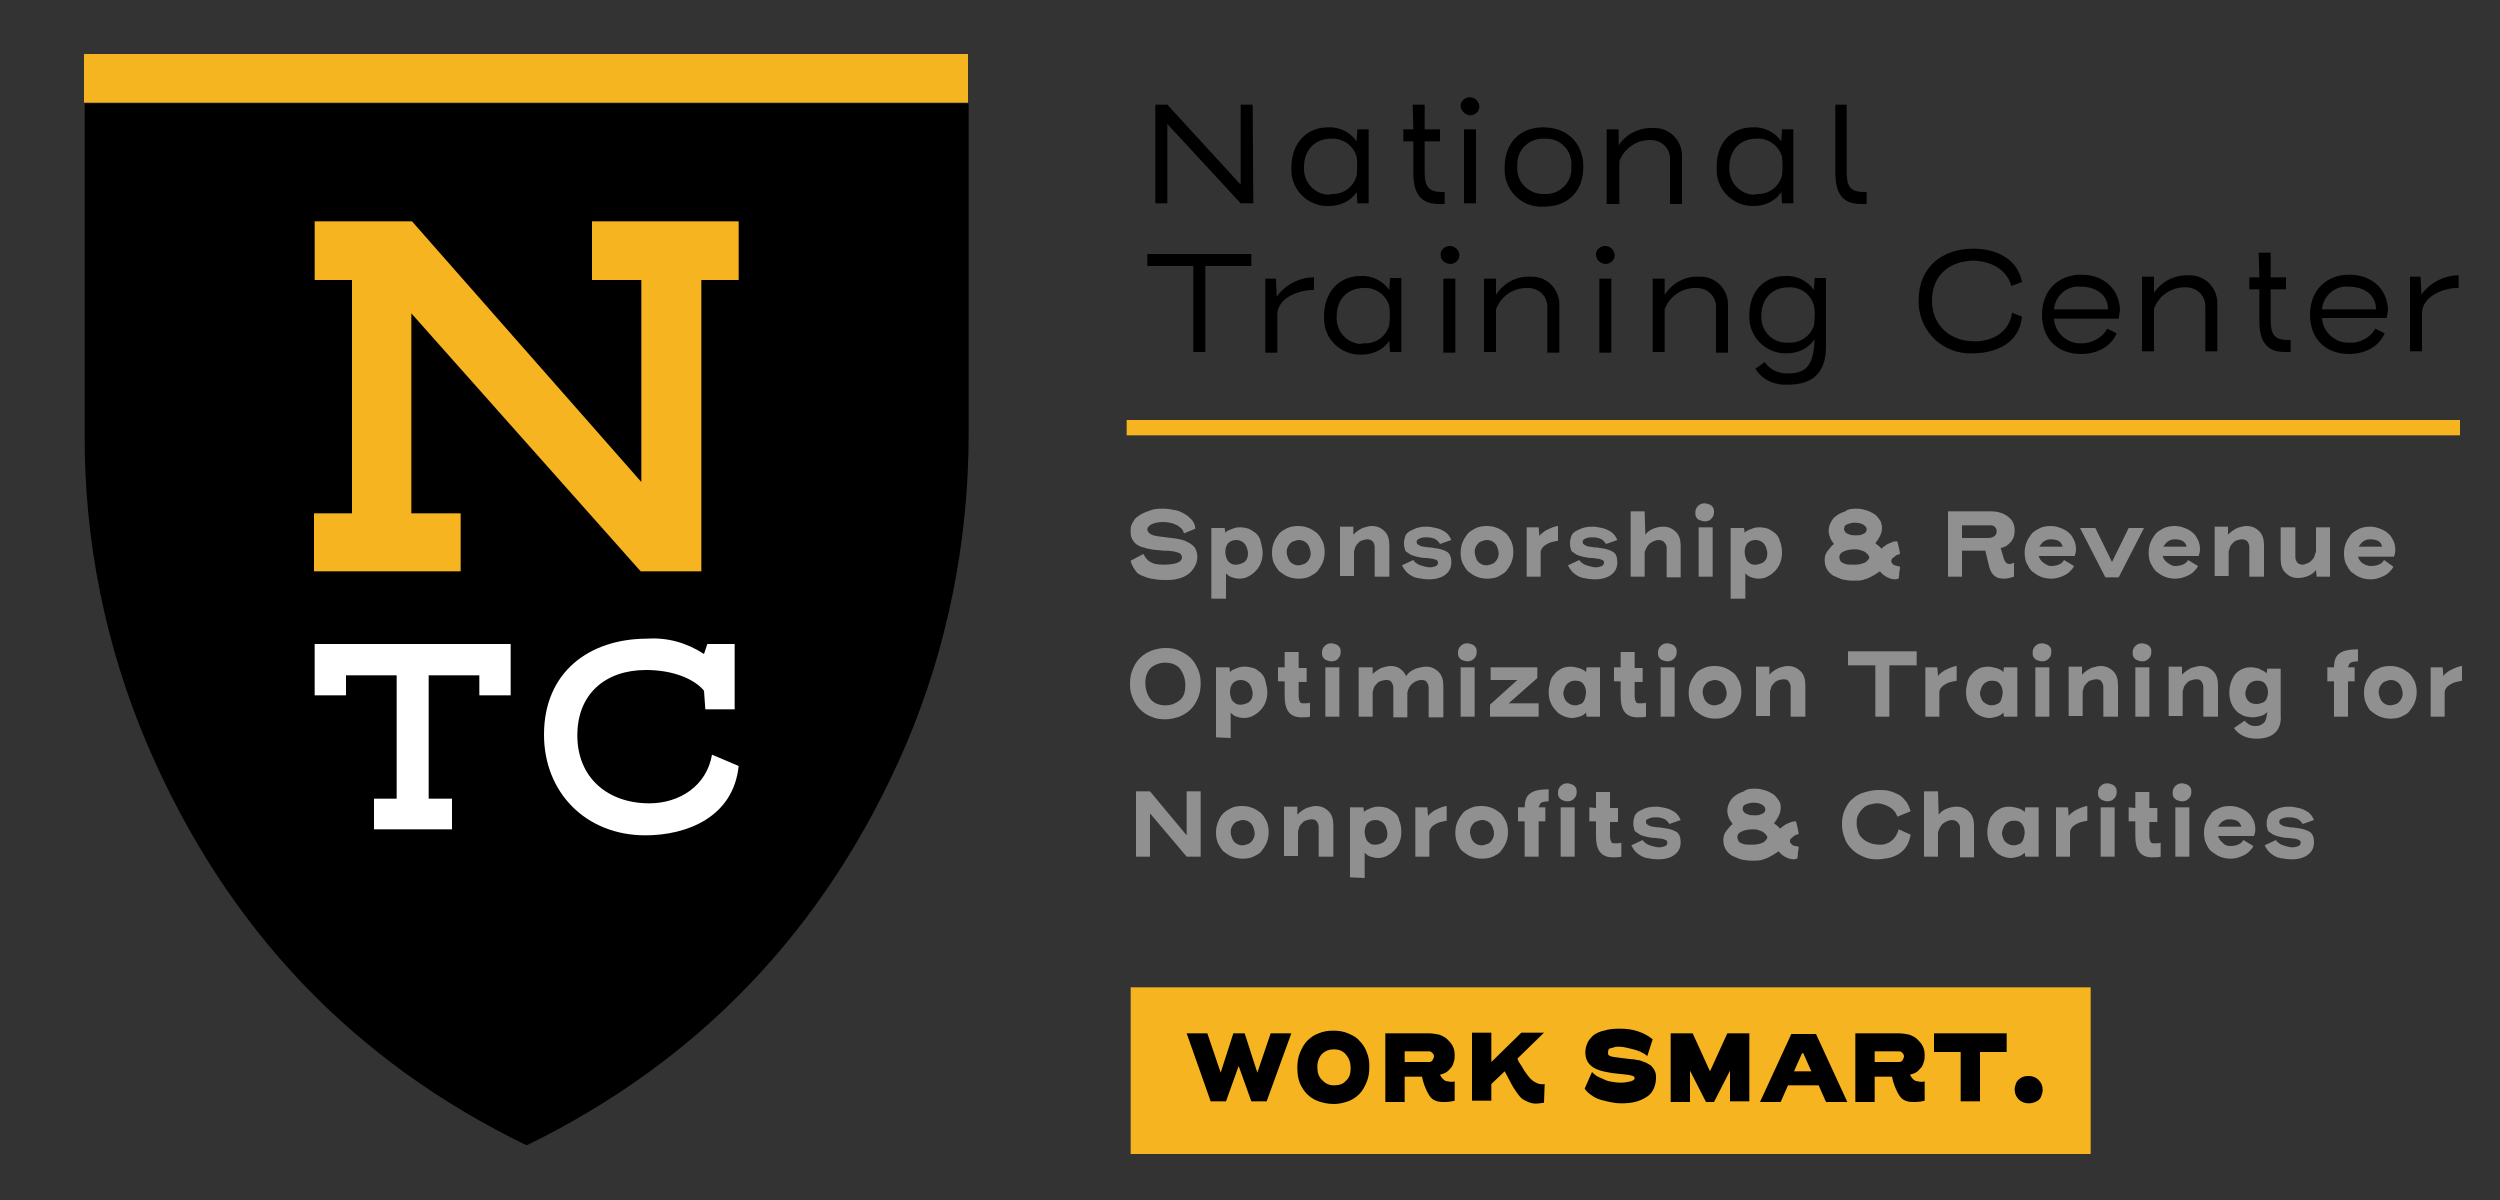 <?xml version="1.0" encoding="utf-8"?>
<!-- Generator: Adobe Illustrator 27.9.0, SVG Export Plug-In . SVG Version: 6.00 Build 0)  -->
<svg version="1.1" id="Layer_1" xmlns="http://www.w3.org/2000/svg" xmlns:xlink="http://www.w3.org/1999/xlink" x="0px" y="0px"
	 viewBox="0 0 375 180" style="enable-background:new 0 0 375 180;" xml:space="preserve">
<rect x="0" y="0" width="375" height="180" fill="#333333" stroke="none"/>
<style type="text/css">
	.st0{fill:#F5B420;}
	.st1{fill:#FFFFFF;}
	.st2{fill:#F5B520;}
	.st3{fill:#909090;}
</style>
<g id="GTG_NTC_LOGO_DESCRIPTIVE_TAG_YELLOW">
	<path d="M12.7,15.5V65c-0.1,16,3.1,31.9,9.4,46.7c12,28,31.3,47.7,56.9,60.1c25.6-12.5,44.9-32.2,56.9-60.1
		c6.3-14.8,9.4-30.7,9.4-46.7V15.5H12.7z"/>
	<path class="st0" d="M110.8,42h-5.6v43.7h-9.1L61.7,47v30h7.4v8.7h-22V77h5.7V42h-5.6v-8.8h14.6l34.4,39.1V42h-7.4v-8.8h22V42z"/>
	<path class="st1" d="M76.6,96.6v7.7h-4.7v-3h-7.6v18.5h3.5v4.6H56.1v-4.6h3.4v-18.5h-7.6v3h-4.7v-7.7H76.6z"/>
	<path class="st1" d="M105.6,98.1c0.1-0.3,0.4-1.2,0.5-1.5h4.1v9.8h-4.4l-0.2-2.8c-1.5-1.8-4.7-3.1-8.7-3.1
		c-6.1,0-10.3,3.6-10.3,9.8c0,6.4,4.6,10.2,10.8,10.2c4.5,0,8.6-2.6,9.4-7.3c0.5,0.2,3.5,1.5,4,1.7c-0.8,7.7-7.8,10.4-14,10.4
		c-8.9,0-15.2-6.4-15.2-15.1c0-9.4,6.8-14.4,15.5-14.4C100.1,95.6,103,96.4,105.6,98.1z"/>
	<rect x="12.6" y="8.1" class="st2" width="132.6" height="7.3"/>
	<path d="M188,30.5h-1.9l-11-11.9v11.9h-1.8V15.7h1.8l11,12v-12h1.8L188,30.5z"/>
	<path d="M199.2,19.1c1.7-0.1,3.3,0.7,4.3,2.1c0-0.6,0.1-1.2,0.1-1.8h1.7v11.1h-1.7l-0.1-1.7c-0.9,1.4-2.5,2.1-4.2,2.1
		c-3,0.1-5.6-2.3-5.6-5.4c0-0.2,0-0.3,0-0.5C193.8,21.2,196.2,19.1,199.2,19.1z M199.7,29.1c1.8,0.1,3.4-1.1,3.8-2.8
		c0.1-0.9,0.1-1.9,0-2.8c-0.5-1.7-2.1-2.8-3.8-2.7c-2.5,0-4.1,1.7-4.1,4.3c-0.1,2.1,1.4,3.9,3.5,4.1
		C199.4,29.2,199.5,29.2,199.7,29.1L199.7,29.1z"/>
	<path d="M211.9,15.7h1.8v3.7h2.3v1.8h-2.3v4.6c0,2.2,0.6,3,2.6,3h0.4v1.8c-0.2,0-0.6,0-0.9,0c-2.8,0-3.8-1.7-3.8-4.7v-4.7h-1.5
		v-1.8h1.5L211.9,15.7z"/>
	<path d="M219.1,16c-0.1-0.7,0.5-1.3,1.2-1.4c0.1,0,0.1,0,0.2,0c0.7,0,1.3,0.5,1.4,1.3V16c0,0.8-0.7,1.3-1.4,1.3
		C219.7,17.2,219.2,16.6,219.1,16L219.1,16z M219.6,19.4h1.8v11.1h-1.8V19.4z"/>
	<path d="M225.7,25.1c0-3.7,2.3-6,5.8-6s6,2.3,6,5.9c0,3.7-2.3,6-5.9,6c-3.1,0.2-5.7-2.1-5.9-5.2C225.7,25.5,225.7,25.3,225.7,25.1z
		 M231.6,20.8c-2.1-0.1-3.9,1.5-4,3.6c0,0.2,0,0.4,0,0.5c-0.2,2.2,1.4,4,3.6,4.2c0.2,0,0.3,0,0.5,0c2.1,0.1,3.9-1.5,4-3.6
		c0-0.2,0-0.4,0-0.5c0.2-2.2-1.4-4.1-3.6-4.2C232,20.8,231.8,20.8,231.6,20.8L231.6,20.8z"/>
	<path d="M248,19.2c2.3-0.1,4.2,1.7,4.3,4c0,0.1,0,0.2,0,0.3v7.1h-1.8v-6.8c0-1.6-1.3-2.8-2.9-2.8h-0.1c-2.1,0-3.9,1.3-4.6,3.2v6.4
		H241V19.4h1.8v2.4C243.9,20.1,245.9,19.1,248,19.2z"/>
	<path d="M262.9,19.1c1.7-0.1,3.3,0.7,4.3,2.1c0-0.6,0.1-1.2,0.1-1.8h1.7v11.1h-1.7l-0.1-1.7c-0.9,1.4-2.5,2.1-4.1,2.1
		c-3,0.1-5.6-2.3-5.6-5.4c0-0.2,0-0.3,0-0.5C257.5,21.2,259.9,19.1,262.9,19.1z M263.5,29.1c1.8,0.1,3.4-1.1,3.8-2.8
		c0.1-0.9,0.1-1.9,0-2.8c-0.5-1.7-2.1-2.8-3.8-2.7c-2.5,0-4.1,1.7-4.1,4.3c-0.1,2.1,1.4,3.9,3.5,4.1
		C263.1,29.2,263.3,29.2,263.5,29.1L263.5,29.1z"/>
	<path d="M277,15.7v10.1c0,2.2,0.6,3,2.6,3h0.4v1.8c-0.2,0-0.6,0-0.9,0c-2.8,0-3.8-1.7-3.8-4.7V15.7H277z"/>
	<path d="M187.7,39.9h-6.9v12.9H179V39.9h-6.9v-1.8h15.6L187.7,39.9z"/>
	<path d="M191.6,47.2v5.7h-1.8V41.8h1.6c0,0.9,0.1,1.8,0.1,2.7c1.3-1.8,3.4-2.9,5.6-2.9v1.9C195.3,43.4,191.6,44.5,191.6,47.2z"/>
	<path d="M204.1,41.4c1.7-0.1,3.3,0.7,4.3,2.1c0-0.6,0.1-1.2,0.1-1.8h1.7v11.1h-1.7l-0.1-1.7c-0.9,1.4-2.5,2.1-4.2,2.1
		c-3,0.1-5.6-2.3-5.6-5.4c0-0.2,0-0.3,0-0.5C198.7,43.5,201.1,41.4,204.1,41.4z M204.6,51.5c1.8,0.1,3.4-1.1,3.8-2.8
		c0.1-0.9,0.1-1.9,0-2.8c-0.5-1.7-2.1-2.8-3.8-2.7c-2.5,0-4.1,1.7-4.1,4.3c-0.1,2.1,1.4,3.9,3.5,4.1
		C204.3,51.5,204.5,51.5,204.6,51.5L204.6,51.5z"/>
	<path d="M216.1,38.3c-0.1-0.7,0.5-1.3,1.2-1.4c0.1,0,0.1,0,0.2,0c0.7,0,1.3,0.5,1.4,1.3v0.1c0,0.8-0.7,1.3-1.4,1.3
		C216.7,39.5,216.1,39,216.1,38.3L216.1,38.3z M216.5,41.8h1.8v11.1h-1.8V41.8z"/>
	<path d="M229.6,41.5c2.3-0.1,4.2,1.7,4.3,4c0,0.1,0,0.2,0,0.3v7.1h-1.8V46c0-1.6-1.3-2.8-2.9-2.8c-0.1,0-0.1,0-0.2,0
		c-2.1,0-3.9,1.3-4.6,3.2v6.4h-1.8v-11h1.8v2.4C225.6,42.4,227.5,41.4,229.6,41.5z"/>
	<path d="M239.4,38.3c-0.1-0.7,0.5-1.3,1.2-1.4c0.1,0,0.1,0,0.2,0c0.7,0,1.3,0.5,1.4,1.3v0.1c0,0.8-0.7,1.3-1.4,1.3
		C240,39.5,239.5,39,239.4,38.3L239.4,38.3z M239.9,41.8h1.8v11.1h-1.8V41.8z"/>
	<path d="M254.9,41.5c2.3-0.1,4.2,1.7,4.3,4c0,0.1,0,0.2,0,0.3v7.1h-1.8V46c0-1.6-1.3-2.8-2.9-2.8c-0.1,0-0.1,0-0.2,0
		c-2.1,0-3.9,1.3-4.6,3.2v6.4h-1.8v-11h1.8v2.4C250.9,42.4,252.8,41.4,254.9,41.5z"/>
	<path d="M263.3,55.3c0.5-0.3,0.9-0.6,1.4-1c0.8,1.2,2.2,1.8,3.6,1.7c2.9,0,3.7-1.5,3.9-5.1c-1,1.4-2.5,2.1-4.2,2.1
		c-3,0.1-5.5-2.3-5.6-5.2c0-0.2,0-0.3,0-0.5c0-3.8,2.4-5.9,5.4-5.9c1.7-0.1,3.3,0.7,4.3,2.1c0-0.6,0.1-1.2,0.1-1.8h1.7V52
		c0,3.9-2,5.7-5.7,5.7C266.3,57.8,264.4,57.1,263.3,55.3z M268.3,51.4c1.7,0.1,3.3-1,3.8-2.6c0.1-1,0.2-1.9,0-2.9
		c-0.4-1.7-2-2.9-3.8-2.8c-2.5,0-4.1,1.7-4.1,4.3c-0.1,2.1,1.5,3.9,3.6,4C268,51.4,268.2,51.4,268.3,51.4L268.3,51.4z"/>
	<path d="M289.8,45.1c0,3.7,2.7,6.1,6.4,6.1c2.6,0,5.2-1.3,5.6-4.3c0.5,0.2,1,0.4,1.5,0.6c-0.4,4.1-4.1,5.5-7.4,5.5
		c-4.3,0.2-7.9-3.1-8.1-7.4c0-0.2,0-0.4,0-0.6c0-5,3.6-7.7,8.2-7.7c3.1,0,6.6,1.3,7.3,5l-1.6,0.6c-0.7-2.6-3.3-3.8-5.8-3.8
		C292.4,39.2,289.8,41.3,289.8,45.1z"/>
	<path d="M316.1,49.3l1.4,0.7c-0.9,2.1-3.1,3.1-5.3,3.1c-3.6,0-5.9-2.3-5.9-5.9c0-3.5,2.3-6,5.9-6c3.3,0,5.7,2.1,5.8,5.3l-0.2,1.3
		h-9.7c0.1,2.1,2,3.8,4.1,3.7C313.8,51.5,315.3,50.7,316.1,49.3z M308.1,46.4h8.1c0-2.2-1.8-3.4-4.1-3.4
		C310.1,42.8,308.3,44.3,308.1,46.4z"/>
	<path d="M328.3,41.3c2.3-0.1,4.2,1.7,4.3,4c0,0.1,0,0.2,0,0.3v7.1h-1.8v-6.8c0-1.6-1.3-2.8-2.9-2.8c-0.1,0-0.1,0-0.2,0
		c-2.1,0-3.9,1.3-4.6,3.2v6.4h-1.8V41.5h1.8v2.4C324.3,42.2,326.2,41.2,328.3,41.3z"/>
	<path d="M338.8,37.9h1.8v3.7h2.3v1.8h-2.3V48c0,2.2,0.6,3,2.6,3h0.4v1.8c-0.2,0-0.6,0-0.9,0c-2.8,0-3.8-1.7-3.8-4.7v-4.7h-1.5v-1.8
		h1.5L338.8,37.9z"/>
	<path d="M356.3,49.3l1.4,0.7c-0.9,2.1-3.1,3.1-5.3,3.1c-3.6,0-5.9-2.3-5.9-5.9c0-3.5,2.3-6,5.9-6c3.3,0,5.7,2.1,5.8,5.3l-0.2,1.2
		h-9.7c0.1,2.1,2,3.8,4.1,3.7C353.9,51.5,355.5,50.7,356.3,49.3z M348.3,46.4h8.1c0-2.2-1.8-3.4-4.1-3.4
		C350.3,42.8,348.5,44.3,348.3,46.4z"/>
	<path d="M363.3,47v5.7h-1.8V41.5h1.6c0,0.9,0.1,1.8,0.1,2.7c1.3-1.8,3.4-2.9,5.6-2.9v1.9C366.9,43.1,363.3,44.3,363.3,47z"/>
	<rect x="169" y="63" class="st0" width="200" height="2.3"/>
	<rect x="169.6" y="148.1" class="st0" width="144" height="25"/>
	<g>
		<path d="M186.7,155l1.9,5.9l2-5.9h3.1l-3.7,10.2h-2.3l-1.9-5.3l-1.9,5.3h-2.3L178,155h3.1l2,5.9l1.9-5.9H186.7z"/>
		<path d="M200.1,165.6c-1,0-1.9-0.2-2.8-0.6c-0.8-0.4-1.5-1-2-1.9c-0.5-0.8-0.7-1.8-0.7-2.9c0-0.8,0.1-1.6,0.4-2.3s0.6-1.3,1.1-1.8
			s1.1-0.9,1.7-1.1c0.7-0.3,1.4-0.4,2.2-0.4s1.5,0.1,2.2,0.4c0.7,0.3,1.3,0.6,1.7,1.1c0.5,0.5,0.9,1.1,1.1,1.7
			c0.3,0.7,0.4,1.4,0.4,2.2s-0.1,1.6-0.4,2.3s-0.6,1.3-1.1,1.8s-1.1,0.9-1.7,1.1S200.9,165.6,200.1,165.6z M202.6,160.3
			c0-0.9-0.2-1.5-0.7-2.1s-1.1-0.8-1.8-0.8s-1.3,0.2-1.8,0.7c-0.4,0.4-0.7,1.1-0.7,1.9c0,0.9,0.2,1.5,0.7,2s1,0.8,1.8,0.8
			s1.4-0.2,1.8-0.7C202.4,161.7,202.6,161,202.6,160.3z"/>
		<path d="M210.7,161.7v3.6h-2.9V155c1.2,0,2.2,0,3,0s1.5,0,2,0s0.9,0,1.1,0s0.4,0,0.4,0c0.6,0,1.1,0.1,1.6,0.2
			c0.5,0.2,0.9,0.4,1.2,0.7s0.6,0.6,0.8,1s0.3,0.8,0.3,1.3c0,0.3,0,0.7-0.1,1s-0.2,0.7-0.4,0.9s-0.4,0.5-0.7,0.7s-0.6,0.3-1,0.4
			c0.1,0.2,0.2,0.4,0.4,0.6c0.2,0.2,0.4,0.4,0.8,0.4c0.3,0.1,0.7,0.1,1,0v2.9c-0.7,0.2-1.3,0.2-1.8,0.2s-0.9-0.1-1.3-0.3
			s-0.7-0.6-1-1.2c-0.3-0.6-0.6-1.3-0.8-2.3h-2.6V161.7z M210.7,159.3h3.7c0.2,0,0.4-0.1,0.5-0.3s0.2-0.4,0.2-0.5s0-0.2-0.1-0.4
			c-0.1-0.1-0.2-0.2-0.3-0.3s-0.3-0.1-0.4-0.1h-3.6L210.7,159.3L210.7,159.3z"/>
		<path d="M227.6,158.8c0,0,0.1,0.1,0.1,0.2c0,0.1,0.2,0.4,0.6,1c0.3,0.6,0.7,1.1,1,1.5s0.7,0.7,1.1,0.9c0.4,0.2,0.8,0.3,1.3,0.2
			l-0.1,2.8c-0.6,0.1-1.2,0.2-1.7,0.1c-0.5-0.1-0.9-0.3-1.3-0.5c-0.4-0.2-0.7-0.6-1-1s-0.7-1-1.1-1.8c-0.4-0.8-0.7-1.3-0.8-1.5
			l-2,1.9v2.5h-2.9v-10.2h2.9v4.4l4.5-4.4h3.4L227.6,158.8z"/>
		<path d="M241.2,158c0,0.2,0.1,0.3,0.3,0.4c0.2,0.1,0.8,0.2,1.7,0.3s1.5,0.2,1.9,0.2c0.3,0.1,0.7,0.1,1,0.2
			c0.3,0.1,0.5,0.2,0.8,0.3c0.2,0.1,0.5,0.3,0.7,0.4c0.2,0.2,0.4,0.4,0.6,0.8s0.2,0.7,0.2,1.1c0,0.5-0.1,1-0.3,1.5s-0.5,0.9-0.9,1.2
			s-1,0.6-1.6,0.8c-0.7,0.2-1.4,0.3-2.3,0.3c-0.3,0-0.7,0-1.3-0.1c-0.5-0.1-1.1-0.2-1.8-0.4s-1.2-0.5-1.6-0.8s-0.7-0.6-0.9-0.9
			l1.1-2.5c0.3,0.3,0.6,0.6,1.1,0.8s1,0.5,1.5,0.6s1.1,0.2,1.7,0.2c0.6,0,1.1-0.1,1.5-0.2c0.4-0.1,0.6-0.3,0.6-0.5
			c0-0.1,0-0.1-0.1-0.2s-0.2-0.1-0.5-0.2c-0.3-0.1-0.8-0.1-1.5-0.2c-0.7-0.1-1.2-0.1-1.6-0.2c-1.3-0.2-2.2-0.5-2.8-1s-0.9-1.2-0.9-2
			c0-0.5,0.1-1,0.3-1.4c0.2-0.5,0.5-0.8,0.9-1.2c0.4-0.3,1-0.6,1.6-0.7c0.6-0.2,1.4-0.3,2.3-0.3c1,0,1.9,0.1,2.8,0.4
			c0.9,0.3,1.6,0.7,2.2,1.2l-0.8,2.5c-0.6-0.5-1.3-0.8-2.1-1s-1.5-0.4-2.2-0.4c-0.2,0-0.5,0-0.7,0.1s-0.5,0.1-0.7,0.2
			S241.2,157.9,241.2,158z"/>
		<path d="M259.5,165.3v-4.7l-2.4,4.7l0,0h-1.2l-2.4-4.7v4.7h-2.9V155h3.3l2.6,5.7l2.6-5.7h3.3v10.2h-2.9V165.3z"/>
		<path d="M273.9,165.3l-1.1-2.5h-4.6l-1.1,2.5H264l4.7-10.2h3.7l4.7,10.2H273.9z M270.3,158l-1.2,2.7h2.6l-1.2-2.7H270.3z"/>
		<path d="M281.2,161.7v3.6h-2.9V155c1.2,0,2.2,0,3,0s1.5,0,2,0s0.9,0,1.1,0s0.4,0,0.4,0c0.6,0,1.1,0.1,1.6,0.2
			c0.5,0.2,0.9,0.4,1.2,0.7c0.3,0.3,0.6,0.6,0.8,1s0.3,0.8,0.3,1.3c0,0.3,0,0.7-0.1,1s-0.2,0.7-0.4,0.9s-0.4,0.5-0.7,0.7
			c-0.3,0.2-0.6,0.3-1,0.4c0.1,0.2,0.2,0.4,0.4,0.6c0.2,0.2,0.4,0.4,0.8,0.4c0.3,0.1,0.7,0.1,1,0v2.9c-0.7,0.2-1.3,0.2-1.8,0.2
			s-0.9-0.1-1.3-0.3s-0.7-0.6-1-1.2c-0.3-0.6-0.6-1.3-0.8-2.3h-2.6V161.7z M281.2,159.3h3.7c0.2,0,0.4-0.1,0.5-0.3s0.2-0.4,0.2-0.5
			s0-0.2-0.1-0.4c-0.1-0.1-0.2-0.2-0.3-0.3c-0.1-0.1-0.3-0.1-0.4-0.1h-3.6L281.2,159.3L281.2,159.3z"/>
		<path d="M301,155v2.8h-4v7.4h-2.9v-7.4h-4V155H301z"/>
		<path d="M304.3,165.5c-0.6,0-1.1-0.2-1.5-0.6c-0.4-0.4-0.6-0.9-0.6-1.5c0-0.3,0.1-0.6,0.2-0.9c0.1-0.3,0.4-0.6,0.7-0.8
			c0.3-0.2,0.7-0.3,1.2-0.3c0.6,0,1.1,0.2,1.5,0.6s0.6,0.9,0.6,1.5c0,0.3-0.1,0.6-0.2,0.9s-0.3,0.6-0.7,0.8
			C305.1,165.4,304.7,165.5,304.3,165.5z"/>
	</g>
	<g>
		<path class="st3" d="M172.1,79.4c0,0.2,0.1,0.3,0.2,0.5c0.1,0.1,0.4,0.3,0.7,0.4s1,0.2,1.9,0.3s1.7,0.2,2.1,0.3
			c0.4,0.1,0.8,0.2,1.1,0.4c0.3,0.1,0.5,0.3,0.8,0.5c0.2,0.2,0.4,0.4,0.5,0.7c0.1,0.3,0.2,0.6,0.2,1c0,0.5-0.1,0.9-0.3,1.3
			s-0.4,0.7-0.7,1s-0.6,0.5-1,0.7s-0.8,0.3-1.3,0.4s-1,0.1-1.6,0.1c-0.8,0-1.5-0.1-2-0.2c-0.6-0.1-1-0.3-1.5-0.5s-0.8-0.5-1-0.9
			c-0.3-0.4-0.5-0.8-0.6-1.3l1.9-1c0.3,0.5,0.6,1,1.1,1.2c0.4,0.3,1.1,0.4,1.9,0.4c1.9,0,2.8-0.4,2.8-1.1c0-0.2-0.1-0.3-0.2-0.5
			c-0.1-0.1-0.3-0.2-0.7-0.3c-0.3-0.1-0.9-0.2-1.8-0.2c-0.9-0.1-1.5-0.1-1.9-0.2s-0.7-0.1-0.9-0.2s-0.4-0.1-0.7-0.2
			c-0.2-0.1-0.4-0.2-0.7-0.4c-0.2-0.2-0.4-0.4-0.6-0.8s-0.2-0.7-0.2-1.2c0-0.2,0-0.5,0.1-0.8s0.3-0.6,0.5-0.9s0.6-0.5,1-0.8
			c0.4-0.2,0.9-0.4,1.5-0.6s1.2-0.2,1.8-0.2s1.1,0.1,1.7,0.2c0.6,0.1,1,0.3,1.5,0.6c0.4,0.2,0.8,0.6,1.1,0.9
			c0.3,0.4,0.5,0.8,0.5,1.3l-1.7,0.7c-0.1-0.4-0.3-0.7-0.6-0.9c-0.3-0.3-0.6-0.4-1.1-0.6c-0.4-0.1-0.9-0.2-1.4-0.2
			c-0.6,0-1.2,0.1-1.7,0.3C172.4,78.8,172.1,79.1,172.1,79.4z"/>
		<path class="st3" d="M181.7,89.6V79.2h2l0.1,0.7c0.1-0.1,0.3-0.3,0.6-0.4c0.2-0.1,0.5-0.2,0.8-0.3c0.3-0.1,0.6-0.1,0.9-0.1
			c0.4,0,0.8,0.1,1.2,0.2c0.4,0.2,0.7,0.4,1.1,0.7c0.3,0.3,0.6,0.7,0.7,1.2s0.3,1.1,0.3,1.7s-0.1,1.1-0.3,1.6s-0.5,0.9-0.8,1.2
			c-0.3,0.3-0.7,0.6-1.1,0.8c-0.4,0.2-0.8,0.3-1.3,0.3c-0.4,0-0.8-0.1-1.1-0.2c-0.4-0.1-0.7-0.4-0.9-0.6v3.8h-2.2V89.6z M187.2,83
			c0-0.3-0.1-0.6-0.2-0.9c-0.1-0.3-0.3-0.6-0.6-0.8c-0.3-0.2-0.6-0.3-1-0.3c-0.5,0-0.9,0.2-1.2,0.5c-0.3,0.4-0.4,0.8-0.4,1.3
			c0,0.4,0.1,0.7,0.2,1c0.1,0.3,0.3,0.5,0.6,0.7s0.5,0.2,0.9,0.2c0.2,0,0.5-0.1,0.8-0.2s0.5-0.3,0.7-0.6
			C187.1,83.7,187.2,83.4,187.2,83z"/>
		<path class="st3" d="M194.8,86.8c-0.6,0-1.1-0.1-1.6-0.3s-0.9-0.5-1.3-0.8c-0.3-0.3-0.6-0.8-0.8-1.2s-0.3-1-0.3-1.6
			s0.1-1.1,0.3-1.6s0.5-0.9,0.8-1.3c0.3-0.3,0.8-0.6,1.2-0.8c0.5-0.2,1-0.3,1.6-0.3s1.1,0.1,1.6,0.3c0.5,0.2,0.9,0.5,1.3,0.8
			c0.3,0.3,0.6,0.8,0.8,1.2c0.2,0.5,0.3,1,0.3,1.6s-0.1,1.1-0.3,1.6s-0.5,0.9-0.8,1.3c-0.3,0.3-0.8,0.6-1.2,0.8
			S195.4,86.8,194.8,86.8z M196.6,83c0-0.3-0.1-0.6-0.2-0.9c-0.1-0.3-0.3-0.6-0.6-0.8c-0.3-0.2-0.6-0.3-1-0.3
			c-0.2,0-0.5,0.1-0.8,0.2s-0.5,0.3-0.7,0.6c-0.2,0.3-0.3,0.6-0.3,1c0,0.3,0.1,0.6,0.2,0.9c0.1,0.3,0.3,0.6,0.6,0.8
			c0.3,0.2,0.6,0.3,1,0.3c0.2,0,0.5-0.1,0.8-0.2s0.5-0.3,0.7-0.6C196.5,83.7,196.6,83.4,196.6,83z"/>
		<path class="st3" d="M203,80.2c0.2-0.2,0.4-0.4,0.7-0.6s0.6-0.4,1-0.5s0.7-0.2,1.1-0.2c0.8,0,1.4,0.3,1.9,0.8s0.7,1.2,0.7,2.1v4.7
			h-2.2v-4.4c0-0.4-0.1-0.6-0.3-0.9c-0.2-0.2-0.5-0.3-0.8-0.3s-0.6,0.1-0.9,0.2s-0.5,0.4-0.7,0.6c-0.2,0.3-0.3,0.6-0.4,1v3.7H201V79
			h2V80.2z"/>
		<path class="st3" d="M216,81.6c-0.1-0.2-0.2-0.3-0.4-0.5s-0.4-0.3-0.8-0.4c-0.3-0.1-0.6-0.1-1-0.1s-0.7,0.1-0.9,0.2
			c-0.3,0.1-0.4,0.3-0.4,0.4s0,0.3,0.1,0.4s0.3,0.2,0.5,0.3c0.2,0.1,0.6,0.1,1.1,0.2c0.5,0,0.8,0.1,0.9,0.1c0.9,0.1,1.5,0.3,2,0.6
			c0.4,0.3,0.6,0.8,0.6,1.5c0,0.5-0.1,1-0.4,1.4c-0.3,0.4-0.7,0.7-1.2,0.9c-0.5,0.2-1.1,0.3-1.7,0.3c-0.7,0-1.3-0.1-1.8-0.2
			c-0.6-0.1-1-0.4-1.4-0.7c-0.4-0.3-0.7-0.8-0.9-1.2L212,84c0.1,0.2,0.3,0.4,0.5,0.5c0.2,0.2,0.6,0.3,0.9,0.4
			c0.4,0.1,0.7,0.2,1.1,0.2c0.4,0,0.6-0.1,0.9-0.2c0.2-0.1,0.3-0.3,0.3-0.5c0-0.1,0-0.2-0.1-0.3c-0.1-0.1-0.2-0.1-0.4-0.2
			s-0.6-0.1-1.2-0.2c-0.6,0-1.1-0.1-1.5-0.2s-0.7-0.2-0.9-0.3c-0.2-0.1-0.4-0.3-0.6-0.4s-0.3-0.4-0.3-0.6c-0.1-0.2-0.1-0.5-0.1-0.8
			s0.1-0.7,0.2-1c0.1-0.3,0.4-0.6,0.8-0.8c0.4-0.2,0.8-0.4,1.3-0.5s0.9-0.1,1.2-0.1c0.4,0,0.8,0.1,1.3,0.2s0.9,0.3,1.4,0.6
			c0.4,0.3,0.7,0.7,0.9,1.2L216,81.6z"/>
		<path class="st3" d="M223.1,86.8c-0.6,0-1.1-0.1-1.6-0.3s-0.9-0.5-1.3-0.8c-0.3-0.3-0.6-0.8-0.8-1.2s-0.3-1-0.3-1.6
			s0.1-1.1,0.3-1.6s0.5-0.9,0.8-1.3c0.3-0.3,0.8-0.6,1.2-0.8c0.5-0.2,1-0.3,1.6-0.3s1.1,0.1,1.6,0.3c0.5,0.2,0.9,0.5,1.3,0.8
			c0.3,0.3,0.6,0.8,0.8,1.2c0.2,0.5,0.3,1,0.3,1.6s-0.1,1.1-0.3,1.6s-0.5,0.9-0.8,1.3c-0.3,0.3-0.8,0.6-1.2,0.8
			S223.6,86.8,223.1,86.8z M224.8,83c0-0.3-0.1-0.6-0.2-0.9c-0.1-0.3-0.3-0.6-0.6-0.8c-0.3-0.2-0.6-0.3-1-0.3
			c-0.2,0-0.5,0.1-0.8,0.2s-0.5,0.3-0.7,0.6c-0.2,0.3-0.3,0.6-0.3,1c0,0.3,0.1,0.6,0.2,0.9c0.1,0.3,0.3,0.6,0.6,0.8
			c0.3,0.2,0.6,0.3,1,0.3c0.2,0,0.5-0.1,0.8-0.2s0.5-0.3,0.7-0.6C224.7,83.7,224.8,83.4,224.8,83z"/>
		<path class="st3" d="M233.9,81.1c-0.3,0-0.6,0.1-1.1,0.2c-0.4,0.1-0.8,0.3-1.2,0.6c-0.3,0.3-0.5,0.6-0.5,0.9v3.7H229v-7.4h1.8
			l0.1,1.3c0.2-0.3,0.5-0.5,0.9-0.8c0.4-0.2,0.8-0.4,1.1-0.5s0.6-0.2,0.8-0.2v2.2H233.9z"/>
		<path class="st3" d="M240.9,81.6c-0.1-0.2-0.2-0.3-0.4-0.5s-0.4-0.3-0.8-0.4c-0.3-0.1-0.6-0.1-1-0.1s-0.7,0.1-0.9,0.2
			c-0.3,0.1-0.4,0.3-0.4,0.4s0,0.3,0.1,0.4s0.3,0.2,0.5,0.3c0.2,0.1,0.6,0.1,1.1,0.2c0.5,0,0.8,0.1,0.9,0.1c0.9,0.1,1.5,0.3,2,0.6
			c0.4,0.3,0.6,0.8,0.6,1.5c0,0.5-0.1,1-0.4,1.4c-0.3,0.4-0.7,0.7-1.2,0.9c-0.5,0.2-1.1,0.3-1.7,0.3c-0.7,0-1.3-0.1-1.8-0.2
			c-0.6-0.1-1-0.4-1.4-0.7c-0.4-0.3-0.7-0.8-0.9-1.2l1.7-0.8c0.1,0.2,0.3,0.4,0.5,0.5c0.2,0.2,0.6,0.3,0.9,0.4
			c0.4,0.1,0.7,0.2,1.1,0.2c0.4,0,0.6-0.1,0.9-0.2c0.2-0.1,0.3-0.3,0.3-0.5c0-0.1,0-0.2-0.1-0.3c-0.1-0.1-0.2-0.1-0.4-0.2
			s-0.6-0.1-1.2-0.2c-0.6,0-1.1-0.1-1.5-0.2s-0.7-0.2-0.9-0.3c-0.2-0.1-0.4-0.3-0.6-0.4s-0.3-0.4-0.3-0.6c-0.1-0.2-0.1-0.5-0.1-0.8
			s0.1-0.7,0.2-1c0.1-0.3,0.4-0.6,0.8-0.8c0.4-0.2,0.8-0.4,1.3-0.5s0.9-0.1,1.2-0.1c0.4,0,0.8,0.1,1.3,0.2s0.9,0.3,1.4,0.6
			c0.4,0.3,0.7,0.7,0.9,1.2L240.9,81.6z"/>
		<path class="st3" d="M246.8,80.2c0.3-0.4,0.7-0.7,1.2-0.9c0.5-0.2,1-0.3,1.5-0.3c0.8,0,1.4,0.3,1.9,0.8s0.7,1.2,0.7,2.1v4.7H250
			v-4.3c0-0.2,0-0.4-0.1-0.6s-0.2-0.3-0.4-0.5c-0.2-0.1-0.4-0.2-0.7-0.2c-0.4,0-0.9,0.2-1.3,0.5c-0.4,0.3-0.6,0.8-0.8,1.3v3.7h-2.1
			v-9.8h2.1L246.8,80.2z"/>
		<path class="st3" d="M255.7,78.2c-0.3,0-0.5-0.1-0.8-0.2s-0.4-0.3-0.5-0.5s-0.1-0.4-0.1-0.6c0-0.4,0.1-0.7,0.4-1
			c0.3-0.3,0.6-0.4,1-0.4c0.3,0,0.5,0.1,0.8,0.2c0.2,0.1,0.4,0.3,0.5,0.5s0.1,0.4,0.1,0.6c0,0.4-0.1,0.7-0.4,1
			C256.5,78.1,256.1,78.2,255.7,78.2z M256.9,86.5h-2.1v-7.4h2.1V86.5z"/>
		<path class="st3" d="M259.6,89.6V79.2h2l0.1,0.7c0.1-0.1,0.3-0.3,0.6-0.4c0.2-0.1,0.5-0.2,0.8-0.3s0.6-0.1,0.9-0.1
			c0.4,0,0.8,0.1,1.2,0.2c0.4,0.2,0.7,0.4,1.1,0.7c0.3,0.3,0.6,0.7,0.7,1.2c0.2,0.5,0.3,1.1,0.3,1.7s-0.1,1.1-0.3,1.6
			s-0.5,0.9-0.8,1.2s-0.7,0.6-1.1,0.8c-0.4,0.2-0.8,0.3-1.3,0.3c-0.4,0-0.8-0.1-1.1-0.2c-0.4-0.1-0.7-0.4-0.9-0.6v3.8h-2.2V89.6z
			 M265.1,83c0-0.3-0.1-0.6-0.2-0.9s-0.3-0.6-0.6-0.8c-0.3-0.2-0.6-0.3-1-0.3c-0.5,0-0.9,0.2-1.2,0.5c-0.3,0.4-0.4,0.8-0.4,1.3
			c0,0.4,0.1,0.7,0.2,1s0.3,0.5,0.6,0.7c0.2,0.2,0.5,0.2,0.9,0.2c0.2,0,0.5-0.1,0.8-0.2s0.5-0.3,0.7-0.6
			C265,83.7,265.1,83.4,265.1,83z"/>
		<path class="st3" d="M278.3,76.3c0.3,0,0.7,0,1.1,0.1s0.8,0.2,1.2,0.4c0.4,0.2,0.7,0.4,0.9,0.6c0.2,0.2,0.4,0.5,0.6,0.8
			c0.1,0.3,0.2,0.6,0.2,1s-0.1,0.8-0.3,1.2c-0.2,0.4-0.4,0.7-0.7,1.1c0.4,0.3,0.7,0.5,0.9,0.8c0.2-0.2,0.5-0.4,0.8-0.6
			s0.7-0.3,0.9-0.4s0.5-0.1,0.7-0.1c0,0.1,0.1,0.3,0.2,0.8s0.2,0.9,0.2,1.1c-0.2,0.1-0.5,0.1-0.7,0.3s-0.4,0.3-0.5,0.4
			c-0.1,0.2-0.1,0.3-0.1,0.4c0,0.2,0.1,0.3,0.3,0.5c0.2,0.1,0.5,0.2,1,0.3c0,0.1,0,0.4-0.1,0.8c0,0.5-0.1,0.8-0.1,1
			c-0.2,0-0.3,0.1-0.5,0.1c-0.4,0-0.8-0.1-1.2-0.3c-0.4-0.2-0.8-0.5-1.1-0.9c-0.6,0.4-1.1,0.7-1.5,0.9s-0.8,0.3-1.1,0.4
			s-0.9,0.1-1.5,0.1s-1.1-0.1-1.6-0.2c-0.5-0.2-1-0.4-1.4-0.6c-0.4-0.3-0.7-0.6-0.9-1c-0.2-0.4-0.3-0.8-0.3-1.3s0.1-0.9,0.4-1.3
			s0.6-0.8,1-1.1c-0.3-0.4-0.5-0.7-0.6-1s-0.2-0.6-0.2-1s0.1-0.8,0.3-1.2c0.2-0.4,0.4-0.7,0.8-1s0.8-0.5,1.4-0.7
			C277.1,76.4,277.7,76.3,278.3,76.3z M275.9,83.6c0,0.2,0.1,0.4,0.2,0.6c0.2,0.2,0.4,0.3,0.7,0.4s0.7,0.1,1.3,0.1
			c0.3,0,0.6,0,1-0.1s0.7-0.2,0.9-0.4c0.2-0.2,0.4-0.4,0.4-0.6c0-0.1-0.1-0.3-0.3-0.5s-0.4-0.4-0.8-0.5c-0.4-0.2-0.8-0.2-1.1-0.2
			c-0.6,0-1.2,0.1-1.6,0.3C276.1,82.9,275.9,83.2,275.9,83.6z M276.6,79.3c0,0.2,0.1,0.4,0.2,0.5c0.1,0.2,0.4,0.3,0.7,0.4
			c0.3,0.1,0.6,0.1,0.9,0.1s0.6,0,0.8-0.1c0.3-0.1,0.5-0.2,0.6-0.3c0.1-0.1,0.2-0.3,0.2-0.5c0-0.3-0.2-0.5-0.5-0.7s-0.8-0.3-1.3-0.3
			c-0.4,0-0.7,0.1-1,0.2s-0.4,0.2-0.5,0.3C276.7,79.1,276.6,79.2,276.6,79.3z"/>
		<path class="st3" d="M297.8,82.6h-3.5v3.9h-2.1v-9.8h6.4c1.1,0,2,0.3,2.6,0.8c0.7,0.5,1,1.2,1,2.1c0,0.7-0.2,1.3-0.6,1.7
			c-0.4,0.5-0.9,0.8-1.5,0.9l0.5,1.7c0.1,0.2,0.2,0.4,0.3,0.5s0.3,0.2,0.5,0.2c0.3,0,0.5-0.1,0.7-0.2v2.1c-0.6,0.2-1.1,0.3-1.5,0.3
			c-0.6,0-1-0.1-1.4-0.4s-0.6-0.7-0.8-1.3L297.8,82.6z M294.3,80.7h3.9c0.4,0,0.7-0.1,1-0.3c0.2-0.2,0.3-0.4,0.3-0.7
			c0-0.3-0.1-0.5-0.3-0.7c-0.2-0.2-0.5-0.2-0.9-0.2h-4V80.7z"/>
		<path class="st3" d="M307.6,84.9c1,0,1.7-0.3,2-0.9l1.5,0.9c-0.1,0.3-0.4,0.6-0.7,0.9c-0.3,0.3-0.7,0.5-1.2,0.7s-1,0.3-1.5,0.3
			c-0.6,0-1.1-0.1-1.6-0.3s-0.9-0.5-1.3-0.8c-0.3-0.3-0.6-0.8-0.8-1.2s-0.3-1-0.3-1.6s0.1-1.1,0.3-1.6s0.5-0.9,0.8-1.3
			c0.3-0.3,0.8-0.6,1.2-0.8c0.5-0.2,1-0.3,1.6-0.3c0.5,0,1,0.1,1.5,0.3s0.9,0.4,1.2,0.7c0.4,0.3,0.6,0.7,0.8,1.1
			c0.2,0.4,0.3,0.9,0.3,1.4c0,0.4-0.1,0.7-0.2,1h-5.4c0.1,0.4,0.4,0.8,0.7,1S307.2,84.9,307.6,84.9z M307.6,80.9
			c-0.4,0-0.7,0.1-1,0.3c-0.3,0.2-0.5,0.5-0.7,0.8h3.5C309.2,81.2,308.6,80.9,307.6,80.9z"/>
		<path class="st3" d="M314.3,79.2l2.5,5.1l2.5-5.1h2.3l-3.8,7.4h-2l-3.8-7.4H314.3z"/>
		<path class="st3" d="M326.2,84.9c1,0,1.7-0.3,2-0.9l1.5,0.9c-0.1,0.3-0.4,0.6-0.7,0.9c-0.3,0.3-0.7,0.5-1.2,0.7s-1,0.3-1.5,0.3
			c-0.6,0-1.1-0.1-1.6-0.3s-0.9-0.5-1.3-0.8c-0.3-0.3-0.6-0.8-0.8-1.2s-0.3-1-0.3-1.6s0.1-1.1,0.3-1.6s0.5-0.9,0.8-1.3
			c0.3-0.3,0.8-0.6,1.2-0.8c0.5-0.2,1-0.3,1.6-0.3c0.5,0,1,0.1,1.5,0.3s0.9,0.4,1.2,0.7c0.4,0.3,0.6,0.7,0.8,1.1
			c0.2,0.4,0.3,0.9,0.3,1.4c0,0.4-0.1,0.7-0.2,1h-5.4c0.1,0.4,0.4,0.8,0.7,1S325.8,84.9,326.2,84.9z M326.2,80.9
			c-0.4,0-0.7,0.1-1,0.3c-0.3,0.2-0.5,0.5-0.7,0.8h3.5C327.8,81.2,327.2,80.9,326.2,80.9z"/>
		<path class="st3" d="M334.2,80.2c0.2-0.2,0.4-0.4,0.7-0.6c0.3-0.2,0.6-0.4,1-0.5s0.7-0.2,1.1-0.2c0.8,0,1.4,0.3,1.9,0.8
			s0.7,1.2,0.7,2.1v4.7h-2.2v-4.4c0-0.4-0.1-0.6-0.3-0.9c-0.2-0.2-0.5-0.3-0.8-0.3s-0.6,0.1-0.9,0.2s-0.5,0.4-0.7,0.6
			c-0.2,0.3-0.3,0.6-0.4,1v3.7h-2.1V79h2L334.2,80.2z"/>
		<path class="st3" d="M347.4,85.5c-0.3,0.4-0.7,0.7-1.2,0.9c-0.5,0.2-1,0.3-1.5,0.3c-0.8,0-1.4-0.3-1.9-0.8s-0.7-1.2-0.7-2.1v-4.7
			h2.2v4.4c0,0.4,0.1,0.6,0.3,0.9c0.2,0.2,0.5,0.3,0.8,0.3c0.2,0,0.4-0.1,0.7-0.2c0.3-0.1,0.5-0.3,0.7-0.5s0.4-0.5,0.4-0.7
			c0.1-0.2,0.1-0.4,0.2-0.5v-3.7h2.1v7.4h-2L347.4,85.5z"/>
		<path class="st3" d="M355.6,84.9c1,0,1.7-0.3,2-0.9l1.4,1c-0.1,0.3-0.4,0.6-0.7,0.9c-0.3,0.3-0.7,0.5-1.2,0.7s-1,0.3-1.5,0.3
			c-0.6,0-1.1-0.1-1.6-0.3s-0.9-0.5-1.3-0.8c-0.3-0.3-0.6-0.8-0.8-1.2s-0.3-1-0.3-1.6s0.1-1.1,0.3-1.6s0.5-0.9,0.8-1.3
			c0.3-0.3,0.8-0.6,1.2-0.8c0.5-0.2,1-0.3,1.6-0.3c0.5,0,1,0.1,1.5,0.3s0.9,0.4,1.2,0.7c0.4,0.3,0.6,0.7,0.8,1.1
			c0.2,0.4,0.3,0.9,0.3,1.4c0,0.4-0.1,0.7-0.2,1h-5.4c0.1,0.4,0.4,0.8,0.7,1S355.2,84.9,355.6,84.9z M355.5,80.9
			c-0.4,0-0.7,0.1-1,0.3c-0.3,0.2-0.5,0.5-0.7,0.8h3.5C357.2,81.2,356.5,80.9,355.5,80.9z"/>
		<path class="st3" d="M174.8,107.9c-0.8,0-1.5-0.1-2.1-0.4c-0.6-0.2-1.2-0.6-1.7-1.1s-0.8-1-1.1-1.7s-0.4-1.3-0.4-2.1
			c0-0.8,0.1-1.5,0.4-2.2s0.6-1.2,1.1-1.7s1-0.8,1.7-1.1c0.6-0.2,1.3-0.4,2.1-0.4s1.5,0.1,2.1,0.4s1.2,0.6,1.7,1.1s0.8,1,1.1,1.7
			s0.4,1.3,0.4,2.1c0,0.8-0.1,1.5-0.4,2.2s-0.6,1.2-1.1,1.7s-1,0.8-1.7,1.1C176.3,107.7,175.6,107.9,174.8,107.9z M177.8,102.8
			c0-1-0.3-1.8-0.8-2.5c-0.5-0.6-1.3-0.9-2.2-0.9s-1.6,0.3-2.2,0.8c-0.5,0.5-0.8,1.3-0.8,2.2c0,1,0.3,1.9,0.8,2.5s1.3,0.9,2.2,0.9
			s1.6-0.3,2.2-0.8S177.8,103.7,177.8,102.8z"/>
		<path class="st3" d="M182.4,110.6v-10.5h2l0.1,0.7c0.1-0.1,0.3-0.3,0.6-0.4c0.2-0.1,0.5-0.2,0.8-0.3c0.3-0.1,0.6-0.1,0.9-0.1
			c0.4,0,0.8,0.1,1.2,0.2s0.7,0.4,1.1,0.7c0.3,0.3,0.6,0.7,0.7,1.2s0.3,1.1,0.3,1.7s-0.1,1.1-0.3,1.6s-0.5,0.9-0.8,1.2
			s-0.7,0.6-1.1,0.8c-0.4,0.2-0.8,0.3-1.3,0.3c-0.4,0-0.8-0.1-1.1-0.2c-0.4-0.1-0.7-0.4-0.9-0.6v3.8L182.4,110.6L182.4,110.6z
			 M187.9,104c0-0.3-0.1-0.6-0.2-0.9c-0.1-0.3-0.3-0.6-0.6-0.8c-0.3-0.2-0.6-0.3-1-0.3c-0.5,0-0.9,0.2-1.2,0.5
			c-0.3,0.4-0.4,0.8-0.4,1.3c0,0.4,0.1,0.7,0.2,1c0.1,0.3,0.3,0.5,0.6,0.7s0.5,0.2,0.9,0.2c0.2,0,0.5-0.1,0.8-0.2s0.5-0.3,0.7-0.6
			C187.8,104.7,187.9,104.4,187.9,104z"/>
		<path class="st3" d="M192.7,100.2v-2.4h2.1v2.4h1.2v2.1h-1.2v2.1c0,0.4,0.1,0.7,0.2,0.9s0.3,0.2,0.6,0.2c0.4,0,0.7,0,0.9-0.1v2.1
			c-0.3,0.1-0.8,0.1-1.3,0.1c-0.9,0-1.5-0.3-1.9-0.8s-0.6-1.3-0.6-2.4v-2.2h-1v-2.1h1V100.2z"/>
		<path class="st3" d="M199.7,99.2c-0.3,0-0.5-0.1-0.8-0.2c-0.2-0.1-0.4-0.3-0.5-0.5s-0.1-0.4-0.1-0.6c0-0.4,0.1-0.7,0.4-1
			c0.3-0.3,0.6-0.4,1-0.4c0.3,0,0.5,0.1,0.8,0.2c0.2,0.1,0.4,0.3,0.5,0.5s0.1,0.4,0.1,0.6c0,0.4-0.1,0.7-0.4,1
			C200.5,99.1,200.1,99.2,199.7,99.2z M200.9,107.5h-2.1v-7.4h2.1V107.5z"/>
		<path class="st3" d="M205.8,101.2c0.2-0.2,0.4-0.4,0.7-0.6s0.6-0.4,1-0.5s0.7-0.2,1.1-0.2c0.5,0,1,0.1,1.4,0.4s0.7,0.6,0.9,1.1
			c0.2-0.2,0.4-0.5,0.7-0.7s0.7-0.4,1.1-0.5c0.4-0.1,0.8-0.2,1.2-0.2c0.8,0,1.4,0.3,1.9,0.8s0.7,1.2,0.7,2.1v4.7h-2.2v-4.4
			c0-0.4-0.1-0.6-0.3-0.9s-0.5-0.3-0.8-0.3c-0.5,0-0.9,0.2-1.3,0.5c-0.4,0.3-0.7,0.8-0.8,1.4v3.7H209v-4.4c0-0.4-0.1-0.6-0.3-0.9
			s-0.5-0.3-0.8-0.3s-0.6,0.1-0.9,0.2s-0.5,0.4-0.7,0.6s-0.3,0.6-0.4,1v3.7h-2.1v-7.4h2.1v1.1H205.8z"/>
		<path class="st3" d="M220.1,99.2c-0.3,0-0.5-0.1-0.8-0.2c-0.2-0.1-0.4-0.3-0.5-0.5s-0.1-0.4-0.1-0.6c0-0.4,0.1-0.7,0.4-1
			c0.3-0.3,0.6-0.4,1-0.4c0.3,0,0.5,0.1,0.8,0.2c0.2,0.1,0.4,0.3,0.5,0.5s0.1,0.4,0.1,0.6c0,0.4-0.1,0.7-0.4,1
			C220.8,99.1,220.5,99.2,220.1,99.2z M221.2,107.5h-2.1v-7.4h2.1V107.5z"/>
		<path class="st3" d="M230.8,107.5h-7.3v-1.8l4.1-3.7h-4v-1.9h7v1.6l-4.3,3.8h4.5V107.5z"/>
		<path class="st3" d="M232.3,103.8c0-0.5,0.1-0.9,0.2-1.4c0.1-0.5,0.3-0.9,0.6-1.2c0.3-0.4,0.6-0.6,1.1-0.9
			c0.4-0.2,0.9-0.3,1.4-0.3c0.4,0,0.8,0.1,1.2,0.2s0.8,0.3,1.1,0.6l0.1-0.7h2v7.4h-2l-0.1-0.6c-0.3,0.3-0.6,0.5-1,0.6
			s-0.7,0.2-1.1,0.2c-0.4,0-0.8-0.1-1.3-0.3c-0.4-0.2-0.8-0.4-1.1-0.8c-0.3-0.3-0.6-0.7-0.8-1.2C232.4,105,232.3,104.4,232.3,103.8z
			 M234.5,104c0,0.3,0.1,0.5,0.2,0.8c0.1,0.3,0.3,0.5,0.6,0.7s0.6,0.3,1,0.3c0.3,0,0.5-0.1,0.8-0.2s0.5-0.4,0.6-0.7s0.2-0.7,0.2-1
			c0-0.5-0.1-0.9-0.4-1.3s-0.7-0.5-1.2-0.5c-0.4,0-0.7,0.1-1,0.3c-0.3,0.2-0.5,0.5-0.6,0.8S234.5,103.7,234.5,104z"/>
		<path class="st3" d="M243.1,100.2v-2.4h2.1v2.4h1.2v2.1h-1.2v2.1c0,0.4,0.1,0.7,0.2,0.9s0.3,0.2,0.6,0.2c0.4,0,0.7,0,0.9-0.1v2.1
			c-0.3,0.1-0.8,0.1-1.3,0.1c-0.9,0-1.5-0.3-1.9-0.8s-0.6-1.3-0.6-2.4v-2.2h-1v-2.1h1V100.2z"/>
		<path class="st3" d="M250.1,99.2c-0.3,0-0.5-0.1-0.8-0.2c-0.2-0.1-0.4-0.3-0.5-0.5s-0.1-0.4-0.1-0.6c0-0.4,0.1-0.7,0.4-1
			c0.3-0.3,0.6-0.4,1-0.4c0.3,0,0.5,0.1,0.8,0.2c0.2,0.1,0.4,0.3,0.5,0.5s0.1,0.4,0.1,0.6c0,0.4-0.1,0.7-0.4,1
			C250.8,99.1,250.5,99.2,250.1,99.2z M251.2,107.5h-2.1v-7.4h2.1V107.5z"/>
		<path class="st3" d="M257.3,107.8c-0.6,0-1.1-0.1-1.6-0.3s-0.9-0.5-1.3-0.8s-0.6-0.8-0.8-1.2s-0.3-1-0.3-1.6s0.1-1.1,0.3-1.6
			s0.5-0.9,0.8-1.3s0.8-0.6,1.2-0.8s1-0.3,1.6-0.3s1.1,0.1,1.6,0.3s0.9,0.5,1.3,0.8c0.3,0.3,0.6,0.8,0.8,1.2c0.2,0.5,0.3,1,0.3,1.6
			s-0.1,1.1-0.3,1.6s-0.5,0.9-0.8,1.3s-0.8,0.6-1.2,0.8S257.8,107.8,257.3,107.8z M259,104c0-0.3-0.1-0.6-0.2-0.9s-0.3-0.6-0.6-0.8
			c-0.3-0.2-0.6-0.3-1-0.3c-0.2,0-0.5,0.1-0.8,0.2s-0.5,0.3-0.7,0.6c-0.2,0.3-0.3,0.6-0.3,1c0,0.3,0.1,0.6,0.2,0.9
			c0.1,0.3,0.3,0.6,0.6,0.8c0.3,0.2,0.6,0.3,1,0.3c0.2,0,0.5-0.1,0.8-0.2s0.5-0.3,0.7-0.6S259,104.4,259,104z"/>
		<path class="st3" d="M265.4,101.2c0.2-0.2,0.4-0.4,0.7-0.6c0.3-0.2,0.6-0.4,1-0.5s0.7-0.2,1.1-0.2c0.8,0,1.4,0.3,1.9,0.8
			s0.7,1.2,0.7,2.1v4.7h-2.2v-4.4c0-0.4-0.1-0.6-0.3-0.9s-0.5-0.3-0.8-0.3s-0.6,0.1-0.9,0.2s-0.5,0.4-0.7,0.6s-0.3,0.6-0.4,1v3.7
			h-2.1V100h2L265.4,101.2z"/>
		<path class="st3" d="M287.5,97.7v2.1h-4.1v7.7h-2.1v-7.7h-4.1v-2.1H287.5z"/>
		<path class="st3" d="M293.7,102.1c-0.3,0-0.6,0.1-1.1,0.2c-0.4,0.1-0.8,0.3-1.2,0.6c-0.3,0.3-0.5,0.6-0.5,0.9v3.7h-2.1v-7.4h1.8
			l0.1,1.3c0.2-0.3,0.5-0.5,0.9-0.8c0.4-0.2,0.8-0.4,1.1-0.5c0.3-0.1,0.6-0.2,0.8-0.2v2.2H293.7z"/>
		<path class="st3" d="M294.9,103.8c0-0.5,0.1-0.9,0.2-1.4s0.3-0.9,0.6-1.2c0.3-0.4,0.6-0.6,1.1-0.9c0.4-0.2,0.9-0.3,1.4-0.3
			c0.4,0,0.8,0.1,1.2,0.2c0.4,0.1,0.8,0.3,1.1,0.6l0.1-0.7h2v7.4h-2l-0.1-0.6c-0.3,0.3-0.6,0.5-1,0.6s-0.7,0.2-1.1,0.2
			s-0.8-0.1-1.3-0.3c-0.4-0.2-0.8-0.4-1.1-0.8c-0.3-0.3-0.6-0.7-0.8-1.2C295,105,294.9,104.4,294.9,103.8z M297,104
			c0,0.3,0.1,0.5,0.2,0.8s0.3,0.5,0.6,0.7c0.3,0.2,0.6,0.3,1,0.3c0.3,0,0.5-0.1,0.8-0.2s0.5-0.4,0.6-0.7s0.2-0.7,0.2-1
			c0-0.5-0.1-0.9-0.4-1.3s-0.7-0.5-1.2-0.5c-0.4,0-0.7,0.1-1,0.3c-0.3,0.2-0.5,0.5-0.6,0.8S297,103.7,297,104z"/>
		<path class="st3" d="M306.3,99.2c-0.3,0-0.5-0.1-0.8-0.2c-0.2-0.1-0.4-0.3-0.5-0.5s-0.1-0.4-0.1-0.6c0-0.4,0.1-0.7,0.4-1
			s0.6-0.4,1-0.4c0.3,0,0.5,0.1,0.8,0.2c0.2,0.1,0.4,0.3,0.5,0.5s0.1,0.4,0.1,0.6c0,0.4-0.1,0.7-0.4,1S306.7,99.2,306.3,99.2z
			 M307.4,107.5h-2.1v-7.4h2.1V107.5z"/>
		<path class="st3" d="M312.3,101.2c0.2-0.2,0.4-0.4,0.7-0.6c0.3-0.2,0.6-0.4,1-0.5s0.7-0.2,1.1-0.2c0.8,0,1.4,0.3,1.9,0.8
			s0.7,1.2,0.7,2.1v4.7h-2.2v-4.4c0-0.4-0.1-0.6-0.3-0.9s-0.5-0.3-0.8-0.3s-0.6,0.1-0.9,0.2s-0.5,0.4-0.7,0.6s-0.3,0.6-0.4,1v3.7
			h-2.1V100h2L312.3,101.2z"/>
		<path class="st3" d="M321.3,99.2c-0.3,0-0.5-0.1-0.8-0.2c-0.2-0.1-0.4-0.3-0.5-0.5s-0.1-0.4-0.1-0.6c0-0.4,0.1-0.7,0.4-1
			s0.6-0.4,1-0.4c0.3,0,0.5,0.1,0.8,0.2c0.2,0.1,0.4,0.3,0.5,0.5s0.1,0.4,0.1,0.6c0,0.4-0.1,0.7-0.4,1S321.7,99.2,321.3,99.2z
			 M322.4,107.5h-2.1v-7.4h2.1V107.5z"/>
		<path class="st3" d="M327.3,101.2c0.2-0.2,0.4-0.4,0.7-0.6c0.3-0.2,0.6-0.4,1-0.5s0.7-0.2,1.1-0.2c0.8,0,1.4,0.3,1.9,0.8
			s0.7,1.2,0.7,2.1v4.7h-2.2v-4.4c0-0.4-0.1-0.6-0.3-0.9s-0.5-0.3-0.8-0.3s-0.6,0.1-0.9,0.2s-0.5,0.4-0.7,0.6s-0.3,0.6-0.4,1v3.7
			h-2.1V100h2L327.3,101.2z"/>
		<path class="st3" d="M338.5,110.8c-0.7,0-1.4-0.1-2-0.4s-1.1-0.7-1.4-1.2l1.6-1.1c0.1,0.2,0.4,0.4,0.7,0.6s0.7,0.2,1,0.2
			c0.5,0,0.9-0.2,1.2-0.5c0.3-0.3,0.4-0.9,0.5-1.6c-0.3,0.3-0.6,0.5-1,0.6s-0.8,0.2-1.2,0.2c-0.4,0-0.8-0.1-1.3-0.2
			c-0.4-0.2-0.8-0.4-1.1-0.7s-0.6-0.7-0.8-1.2s-0.3-1-0.3-1.6s0.1-1.2,0.3-1.7c0.2-0.5,0.4-0.9,0.7-1.2c0.3-0.3,0.7-0.6,1.1-0.7
			c0.4-0.2,0.8-0.2,1.2-0.2c0.2,0,0.4,0,0.7,0.1c0.3,0,0.5,0.1,0.8,0.3c0.3,0.1,0.6,0.3,0.8,0.5l0.1-0.7h2v6.9
			C342.3,109.5,341,110.8,338.5,110.8z M336.8,104c0,0.5,0.2,0.9,0.5,1.2c0.3,0.3,0.7,0.4,1.2,0.4c0.3,0,0.6-0.1,0.9-0.2
			s0.5-0.4,0.6-0.6c0.1-0.3,0.2-0.6,0.2-0.9c0-0.5-0.1-0.9-0.4-1.3s-0.7-0.5-1.2-0.5c-0.4,0-0.7,0.1-1,0.3c-0.3,0.2-0.5,0.5-0.6,0.8
			S336.8,103.7,336.8,104z"/>
		<path class="st3" d="M350.1,100.2L350.1,100.2c0-0.7,0.1-1.2,0.3-1.6c0.2-0.4,0.6-0.7,1.1-0.9c0.5-0.2,1.2-0.3,2.2-0.3v1.8
			c-0.5,0-0.9,0.1-1.1,0.2s-0.3,0.4-0.4,0.7h1v2.1h-1v5.3h-2.1v-5.3h-1v-2.1h1V100.2z"/>
		<path class="st3" d="M358.6,107.8c-0.6,0-1.1-0.1-1.6-0.3s-0.9-0.5-1.3-0.8s-0.6-0.8-0.8-1.2s-0.3-1-0.3-1.6s0.1-1.1,0.3-1.6
			s0.5-0.9,0.8-1.3s0.8-0.6,1.2-0.8s1-0.3,1.6-0.3s1.1,0.1,1.6,0.3s0.9,0.5,1.3,0.8c0.3,0.3,0.6,0.8,0.8,1.2c0.2,0.5,0.3,1,0.3,1.6
			s-0.1,1.1-0.3,1.6s-0.5,0.9-0.8,1.3s-0.8,0.6-1.2,0.8S359.2,107.8,358.6,107.8z M360.4,104c0-0.3-0.1-0.6-0.2-0.9
			s-0.3-0.6-0.6-0.8c-0.3-0.2-0.6-0.3-1-0.3c-0.2,0-0.5,0.1-0.8,0.2s-0.5,0.3-0.7,0.6c-0.2,0.3-0.3,0.6-0.3,1c0,0.3,0.1,0.6,0.2,0.9
			s0.3,0.6,0.6,0.8c0.3,0.2,0.6,0.3,1,0.3c0.2,0,0.5-0.1,0.8-0.2s0.5-0.3,0.7-0.6S360.4,104.4,360.4,104z"/>
		<path class="st3" d="M369.5,102.1c-0.3,0-0.6,0.1-1.1,0.2c-0.4,0.1-0.8,0.3-1.2,0.6c-0.3,0.3-0.5,0.6-0.5,0.9v3.7h-2.1v-7.4h1.8
			l0.1,1.3c0.2-0.3,0.5-0.5,0.9-0.8c0.4-0.2,0.8-0.4,1.1-0.5c0.3-0.1,0.6-0.2,0.8-0.2v2.2H369.5z"/>
		<path class="st3" d="M180.1,118.7v9.8H178l-5.5-6.5v6.5h-2.1v-9.8h2.1l5.5,6.6v-6.6H180.1z"/>
		<path class="st3" d="M186.4,128.8c-0.6,0-1.1-0.1-1.6-0.3s-0.9-0.5-1.3-0.8c-0.3-0.3-0.6-0.8-0.8-1.2c-0.2-0.5-0.3-1-0.3-1.6
			s0.1-1.1,0.3-1.6s0.4-0.9,0.8-1.3c0.3-0.3,0.8-0.6,1.2-0.8s1-0.3,1.6-0.3s1.1,0.1,1.6,0.3c0.5,0.2,0.9,0.5,1.3,0.8
			c0.3,0.3,0.6,0.8,0.8,1.2c0.2,0.5,0.3,1,0.3,1.6s-0.1,1.1-0.3,1.6s-0.5,0.9-0.8,1.3c-0.3,0.4-0.8,0.6-1.2,0.8
			S187,128.8,186.4,128.8z M188.2,125c0-0.3-0.1-0.6-0.2-0.9c-0.1-0.3-0.3-0.6-0.6-0.8c-0.3-0.2-0.6-0.3-1-0.3
			c-0.2,0-0.5,0.1-0.8,0.2s-0.5,0.3-0.7,0.6c-0.2,0.3-0.3,0.6-0.3,1c0,0.3,0.1,0.6,0.2,0.9s0.3,0.6,0.6,0.8c0.3,0.2,0.6,0.3,1,0.3
			c0.2,0,0.5-0.1,0.8-0.2s0.5-0.3,0.7-0.6S188.2,125.4,188.2,125z"/>
		<path class="st3" d="M194.6,122.2c0.2-0.2,0.4-0.4,0.7-0.6s0.6-0.4,1-0.5s0.7-0.2,1.1-0.2c0.8,0,1.4,0.3,1.9,0.8s0.7,1.2,0.7,2.1
			v4.7h-2.2v-4.4c0-0.4-0.1-0.6-0.3-0.9s-0.5-0.3-0.8-0.3s-0.6,0.1-0.9,0.2s-0.5,0.4-0.7,0.6s-0.3,0.6-0.4,1v3.7h-2.1V121h2V122.2z"
			/>
		<path class="st3" d="M202.5,131.6v-10.5h2l0.1,0.7c0.1-0.1,0.3-0.3,0.6-0.4c0.2-0.1,0.5-0.2,0.8-0.3c0.3-0.1,0.6-0.1,0.9-0.1
			c0.4,0,0.8,0.1,1.2,0.2c0.4,0.2,0.7,0.4,1.1,0.7s0.6,0.7,0.7,1.2c0.2,0.5,0.3,1.1,0.3,1.7s-0.1,1.1-0.3,1.6s-0.5,0.9-0.8,1.2
			s-0.7,0.6-1.1,0.8c-0.4,0.2-0.8,0.3-1.3,0.3c-0.4,0-0.8-0.1-1.1-0.2c-0.4-0.1-0.7-0.4-0.9-0.6v3.8L202.5,131.6L202.5,131.6z
			 M208.1,125c0-0.3-0.1-0.6-0.2-0.9c-0.1-0.3-0.3-0.6-0.6-0.8c-0.3-0.2-0.6-0.3-1-0.3c-0.5,0-0.9,0.2-1.2,0.5
			c-0.3,0.4-0.4,0.8-0.4,1.3c0,0.4,0.1,0.7,0.2,1c0.1,0.3,0.3,0.5,0.6,0.7c0.2,0.2,0.5,0.2,0.9,0.2c0.2,0,0.5-0.1,0.8-0.2
			s0.5-0.3,0.7-0.6S208.1,125.4,208.1,125z"/>
		<path class="st3" d="M217.2,123.1c-0.3,0-0.6,0.1-1.1,0.2c-0.4,0.1-0.8,0.3-1.2,0.6c-0.3,0.3-0.5,0.6-0.5,0.9v3.7h-2.1v-7.4h1.8
			l0.1,1.3c0.2-0.3,0.5-0.5,0.9-0.8c0.4-0.2,0.8-0.4,1.1-0.5s0.6-0.2,0.8-0.2v2.2H217.2z"/>
		<path class="st3" d="M222.3,128.8c-0.6,0-1.1-0.1-1.6-0.3s-0.9-0.5-1.3-0.8s-0.6-0.8-0.8-1.2s-0.3-1-0.3-1.6s0.1-1.1,0.3-1.6
			s0.5-0.9,0.8-1.3s0.8-0.6,1.2-0.8s1-0.3,1.6-0.3s1.1,0.1,1.6,0.3s0.9,0.5,1.3,0.8c0.3,0.3,0.6,0.8,0.8,1.2c0.2,0.5,0.3,1,0.3,1.6
			s-0.1,1.1-0.3,1.6s-0.5,0.9-0.8,1.3c-0.3,0.4-0.8,0.6-1.2,0.8S222.9,128.8,222.3,128.8z M224.1,125c0-0.3-0.1-0.6-0.2-0.9
			c-0.1-0.3-0.3-0.6-0.6-0.8c-0.3-0.2-0.6-0.3-1-0.3c-0.2,0-0.5,0.1-0.8,0.2s-0.5,0.3-0.7,0.6c-0.2,0.3-0.3,0.6-0.3,1
			c0,0.3,0.1,0.6,0.2,0.9c0.1,0.3,0.3,0.6,0.6,0.8c0.3,0.2,0.6,0.3,1,0.3c0.2,0,0.5-0.1,0.8-0.2s0.5-0.3,0.7-0.6
			S224.1,125.4,224.1,125z"/>
		<path class="st3" d="M228.7,121.2L228.7,121.2c0-0.7,0.1-1.2,0.3-1.6s0.6-0.7,1.1-0.9c0.5-0.2,1.2-0.3,2.2-0.3v1.8
			c-0.5,0-0.9,0.1-1.1,0.2c-0.2,0.1-0.3,0.4-0.4,0.7h1v2.1h-1v5.3h-2.1v-5.3h-1v-2.1h1V121.2z"/>
		<path class="st3" d="M235.1,120.2c-0.3,0-0.5-0.1-0.8-0.2c-0.2-0.1-0.4-0.3-0.5-0.5s-0.1-0.4-0.1-0.6c0-0.4,0.1-0.7,0.4-1
			c0.3-0.3,0.6-0.4,1-0.4c0.3,0,0.5,0.1,0.8,0.2c0.2,0.1,0.4,0.3,0.5,0.5s0.1,0.4,0.1,0.6c0,0.4-0.1,0.7-0.4,1
			C235.8,120.1,235.5,120.2,235.1,120.2z M236.2,128.5h-2.1v-7.4h2.1V128.5z"/>
		<path class="st3" d="M239.4,121.2v-2.4h2.1v2.4h1.2v2.1h-1.2v2.1c0,0.4,0.1,0.7,0.2,0.9s0.3,0.2,0.6,0.2c0.4,0,0.7,0,0.9-0.1v2.1
			c-0.3,0.1-0.8,0.1-1.3,0.1c-0.9,0-1.5-0.3-1.9-0.8s-0.6-1.3-0.6-2.4v-2.2h-1v-2.1L239.4,121.2L239.4,121.2z"/>
		<path class="st3" d="M250.4,123.6c-0.1-0.2-0.2-0.3-0.4-0.5s-0.4-0.3-0.8-0.4c-0.3-0.1-0.6-0.1-1-0.1s-0.7,0.1-0.9,0.2
			c-0.3,0.1-0.4,0.2-0.4,0.4c0,0.1,0,0.3,0.1,0.4s0.3,0.2,0.5,0.3c0.2,0.1,0.6,0.1,1.1,0.2c0.5,0,0.8,0.1,0.9,0.1
			c0.9,0.1,1.5,0.3,2,0.6c0.4,0.3,0.6,0.8,0.6,1.5c0,0.5-0.1,1-0.4,1.4c-0.3,0.4-0.7,0.7-1.2,0.9s-1.1,0.3-1.7,0.3
			c-0.7,0-1.3-0.1-1.8-0.2c-0.6-0.1-1-0.4-1.4-0.7s-0.7-0.8-0.9-1.2l1.7-0.8c0.1,0.2,0.3,0.4,0.5,0.5c0.2,0.2,0.6,0.3,0.9,0.4
			c0.4,0.1,0.7,0.2,1.1,0.2c0.4,0,0.6-0.1,0.9-0.2c0.2-0.1,0.3-0.3,0.3-0.5c0-0.1,0-0.2-0.1-0.3c-0.1-0.1-0.2-0.1-0.4-0.2
			s-0.6-0.1-1.2-0.2c-0.6,0-1.1-0.1-1.5-0.2s-0.7-0.2-0.9-0.3c-0.2-0.1-0.4-0.3-0.6-0.4s-0.3-0.4-0.3-0.6c-0.1-0.2-0.1-0.5-0.1-0.8
			s0.1-0.7,0.2-1c0.1-0.3,0.4-0.6,0.8-0.8c0.4-0.2,0.8-0.4,1.3-0.5s0.9-0.1,1.2-0.1c0.4,0,0.8,0.1,1.3,0.2s0.9,0.3,1.4,0.6
			c0.4,0.3,0.7,0.7,0.9,1.2L250.4,123.6z"/>
		<path class="st3" d="M263.1,118.3c0.3,0,0.7,0,1.1,0.1s0.8,0.2,1.2,0.4s0.7,0.4,0.9,0.6c0.2,0.2,0.4,0.5,0.6,0.8s0.2,0.6,0.2,1
			s-0.1,0.8-0.3,1.2c-0.2,0.4-0.4,0.7-0.7,1.1c0.4,0.3,0.7,0.5,0.9,0.8c0.2-0.2,0.5-0.4,0.8-0.6s0.7-0.3,0.9-0.4
			c0.3-0.1,0.5-0.1,0.7-0.1c0,0.1,0.1,0.3,0.2,0.8s0.2,0.9,0.2,1.1c-0.2,0.1-0.5,0.1-0.7,0.3s-0.4,0.3-0.5,0.4
			c-0.1,0.2-0.1,0.3-0.1,0.4c0,0.2,0.1,0.3,0.3,0.5s0.5,0.2,1,0.3c0,0.1,0,0.4-0.1,0.8c0,0.5-0.1,0.8-0.1,1c-0.2,0-0.3,0.1-0.5,0.1
			c-0.4,0-0.8-0.1-1.2-0.3c-0.4-0.2-0.8-0.5-1.1-0.9c-0.6,0.4-1.1,0.7-1.5,0.9s-0.8,0.3-1.1,0.4s-0.9,0.1-1.5,0.1s-1.1-0.1-1.6-0.2
			c-0.5-0.2-1-0.4-1.4-0.6c-0.4-0.3-0.7-0.6-0.9-1c-0.2-0.4-0.3-0.8-0.3-1.3s0.1-0.9,0.4-1.3s0.6-0.8,1-1.1c-0.3-0.4-0.5-0.7-0.6-1
			s-0.2-0.6-0.2-1s0.1-0.8,0.3-1.2c0.2-0.4,0.4-0.7,0.8-1s0.8-0.5,1.4-0.7C261.9,118.4,262.4,118.3,263.1,118.3z M260.6,125.6
			c0,0.2,0.1,0.4,0.2,0.6s0.4,0.3,0.7,0.4c0.3,0.1,0.7,0.1,1.3,0.1c0.3,0,0.6,0,1-0.1s0.7-0.2,0.9-0.4c0.2-0.2,0.4-0.4,0.4-0.6
			c0-0.1-0.1-0.3-0.3-0.5s-0.4-0.4-0.8-0.5c-0.4-0.2-0.8-0.2-1.1-0.2c-0.6,0-1.2,0.1-1.6,0.3C260.8,124.9,260.6,125.2,260.6,125.6z
			 M261.4,121.3c0,0.2,0.1,0.4,0.2,0.5c0.1,0.2,0.4,0.3,0.7,0.4c0.3,0.1,0.6,0.1,0.9,0.1s0.6,0,0.8-0.1c0.3-0.1,0.5-0.2,0.6-0.3
			c0.1-0.1,0.2-0.3,0.2-0.5c0-0.3-0.2-0.5-0.5-0.7s-0.8-0.3-1.3-0.3c-0.4,0-0.7,0.1-1,0.2s-0.4,0.2-0.5,0.3
			C261.4,121.1,261.4,121.2,261.4,121.3z"/>
		<path class="st3" d="M284.6,122.5c-0.1-0.3-0.3-0.7-0.6-1s-0.6-0.5-1.1-0.7s-0.9-0.3-1.3-0.3s-0.8,0.1-1.2,0.2
			c-0.4,0.1-0.7,0.3-1,0.6c-0.3,0.3-0.5,0.6-0.7,1s-0.2,0.8-0.2,1.3c0,0.4,0.1,0.7,0.2,1.1s0.3,0.7,0.6,1c0.3,0.3,0.6,0.5,1.1,0.7
			c0.4,0.2,1,0.3,1.6,0.3c0.3,0,0.5,0,0.8-0.1s0.6-0.2,0.8-0.4c0.3-0.2,0.5-0.4,0.7-0.7s0.4-0.7,0.5-1.1l1.8,0.8
			c-0.1,0.6-0.3,1.2-0.6,1.7c-0.3,0.5-0.7,0.9-1.2,1.2s-1,0.5-1.5,0.6c-0.6,0.1-1.1,0.2-1.7,0.2c-0.8,0-1.5-0.1-2.1-0.4
			c-0.7-0.3-1.2-0.6-1.7-1.1s-0.9-1-1.1-1.7c-0.3-0.7-0.4-1.4-0.4-2.1s0.1-1.4,0.4-2.1c0.3-0.6,0.6-1.2,1.1-1.6
			c0.5-0.5,1.1-0.8,1.7-1c0.7-0.2,1.4-0.4,2.2-0.4c0.5,0,1,0,1.5,0.1s1,0.3,1.4,0.5c0.5,0.2,0.9,0.6,1.2,1c0.4,0.4,0.6,1,0.8,1.6
			L284.6,122.5z"/>
		<path class="st3" d="M290.8,122.2c0.3-0.4,0.7-0.7,1.2-0.9c0.5-0.2,1-0.3,1.5-0.3c0.8,0,1.4,0.3,1.9,0.8s0.7,1.2,0.7,2.1v4.7H294
			v-4.3c0-0.2,0-0.4-0.1-0.6s-0.2-0.3-0.4-0.5c-0.2-0.1-0.4-0.2-0.7-0.2c-0.4,0-0.9,0.2-1.3,0.5s-0.6,0.8-0.8,1.3v3.7h-2.1v-9.8h2.1
			L290.8,122.2z"/>
		<path class="st3" d="M298.1,124.8c0-0.5,0.1-0.9,0.2-1.4s0.3-0.9,0.6-1.2c0.3-0.4,0.6-0.6,1.1-0.9c0.4-0.2,0.9-0.3,1.4-0.3
			c0.4,0,0.8,0.1,1.2,0.2c0.4,0.1,0.8,0.3,1.1,0.6l0.1-0.7h2v7.4h-2l-0.1-0.6c-0.3,0.3-0.6,0.5-1,0.6s-0.7,0.2-1.1,0.2
			s-0.8-0.1-1.3-0.3c-0.4-0.2-0.8-0.4-1.1-0.8c-0.3-0.3-0.6-0.7-0.8-1.2C298.2,126,298.1,125.4,298.1,124.8z M300.3,125
			c0,0.3,0.1,0.5,0.2,0.8s0.3,0.5,0.6,0.7c0.3,0.2,0.6,0.3,1,0.3c0.3,0,0.5-0.1,0.8-0.2s0.5-0.4,0.6-0.7s0.2-0.7,0.2-1
			c0-0.5-0.1-0.9-0.4-1.3s-0.7-0.5-1.2-0.5c-0.4,0-0.7,0.1-1,0.3c-0.3,0.2-0.5,0.5-0.6,0.8S300.3,124.7,300.3,125z"/>
		<path class="st3" d="M313.3,123.1c-0.3,0-0.6,0.1-1.1,0.2c-0.4,0.1-0.8,0.3-1.2,0.6c-0.3,0.3-0.5,0.6-0.5,0.9v3.7h-2.1v-7.4h1.8
			l0.1,1.3c0.2-0.3,0.5-0.5,0.9-0.8c0.4-0.2,0.8-0.4,1.1-0.5c0.3-0.1,0.6-0.2,0.8-0.2v2.2H313.3z"/>
		<path class="st3" d="M316.1,120.2c-0.3,0-0.5-0.1-0.8-0.2c-0.2-0.1-0.4-0.3-0.5-0.5s-0.1-0.4-0.1-0.6c0-0.4,0.1-0.7,0.4-1
			s0.6-0.4,1-0.4c0.3,0,0.5,0.1,0.8,0.2c0.2,0.1,0.4,0.3,0.5,0.5s0.1,0.4,0.1,0.6c0,0.4-0.1,0.7-0.4,1
			C316.8,120.1,316.5,120.2,316.1,120.2z M317.2,128.5h-2.1v-7.4h2.1V128.5z"/>
		<path class="st3" d="M320.3,121.2v-2.4h2.1v2.4h1.2v2.1h-1.2v2.1c0,0.4,0.1,0.7,0.2,0.9s0.3,0.2,0.6,0.2c0.4,0,0.7,0,0.9-0.1v2.1
			c-0.3,0.1-0.8,0.1-1.3,0.1c-0.9,0-1.5-0.3-1.9-0.8s-0.6-1.3-0.6-2.4v-2.2h-1v-2.1L320.3,121.2L320.3,121.2z"/>
		<path class="st3" d="M327.3,120.2c-0.3,0-0.5-0.1-0.8-0.2c-0.2-0.1-0.4-0.3-0.5-0.5s-0.1-0.4-0.1-0.6c0-0.4,0.1-0.7,0.4-1
			s0.6-0.4,1-0.4c0.3,0,0.5,0.1,0.8,0.2c0.2,0.1,0.4,0.3,0.5,0.5s0.1,0.4,0.1,0.6c0,0.4-0.1,0.7-0.4,1S327.7,120.2,327.3,120.2z
			 M328.4,128.5h-2.1v-7.4h2.1V128.5z"/>
		<path class="st3" d="M334.5,126.9c1,0,1.7-0.3,2-0.9l1.5,0.9c-0.1,0.3-0.4,0.6-0.7,0.9c-0.3,0.3-0.7,0.5-1.2,0.7s-1,0.3-1.5,0.3
			c-0.6,0-1.1-0.1-1.6-0.3s-0.9-0.5-1.3-0.8s-0.6-0.8-0.8-1.2s-0.3-1-0.3-1.6s0.1-1.1,0.3-1.6s0.5-0.9,0.8-1.3s0.8-0.6,1.2-0.8
			s1-0.3,1.6-0.3c0.5,0,1,0.1,1.5,0.3s0.9,0.4,1.2,0.7c0.4,0.3,0.6,0.7,0.8,1.1c0.2,0.4,0.3,0.9,0.3,1.4c0,0.4-0.1,0.7-0.2,1h-5.4
			c0.1,0.4,0.4,0.8,0.7,1C333.7,126.8,334.1,126.9,334.5,126.9z M334.4,122.9c-0.4,0-0.7,0.1-1,0.3c-0.3,0.2-0.5,0.5-0.7,0.8h3.5
			C336,123.2,335.4,122.9,334.4,122.9z"/>
		<path class="st3" d="M345.4,123.6c-0.1-0.2-0.2-0.3-0.4-0.5s-0.4-0.3-0.8-0.4c-0.3-0.1-0.6-0.1-1-0.1s-0.7,0.1-0.9,0.2
			c-0.3,0.1-0.4,0.2-0.4,0.4c0,0.1,0,0.3,0.1,0.4s0.3,0.2,0.5,0.3c0.2,0.1,0.6,0.1,1.1,0.2c0.5,0,0.8,0.1,0.9,0.1
			c0.9,0.1,1.5,0.3,2,0.6c0.4,0.3,0.6,0.8,0.6,1.5c0,0.5-0.1,1-0.4,1.4c-0.3,0.4-0.7,0.7-1.2,0.9s-1.1,0.3-1.7,0.3
			c-0.7,0-1.3-0.1-1.8-0.2c-0.6-0.1-1-0.4-1.4-0.7s-0.7-0.8-0.9-1.2l1.7-0.8c0.1,0.2,0.3,0.4,0.5,0.5c0.2,0.2,0.6,0.3,0.9,0.4
			c0.4,0.1,0.7,0.2,1.1,0.2s0.6-0.1,0.9-0.2c0.2-0.1,0.3-0.3,0.3-0.5c0-0.1,0-0.2-0.1-0.3c-0.1-0.1-0.2-0.1-0.4-0.2
			s-0.6-0.1-1.2-0.2c-0.6,0-1.1-0.1-1.5-0.2s-0.7-0.2-0.9-0.3c-0.2-0.1-0.4-0.3-0.6-0.4s-0.3-0.4-0.3-0.6c-0.1-0.2-0.1-0.5-0.1-0.8
			s0.1-0.7,0.2-1s0.4-0.6,0.8-0.8c0.4-0.2,0.8-0.4,1.3-0.5s0.9-0.1,1.2-0.1c0.4,0,0.8,0.1,1.3,0.2s0.9,0.3,1.4,0.6
			c0.4,0.3,0.7,0.7,0.9,1.2L345.4,123.6z"/>
	</g>
</g>
</svg>

